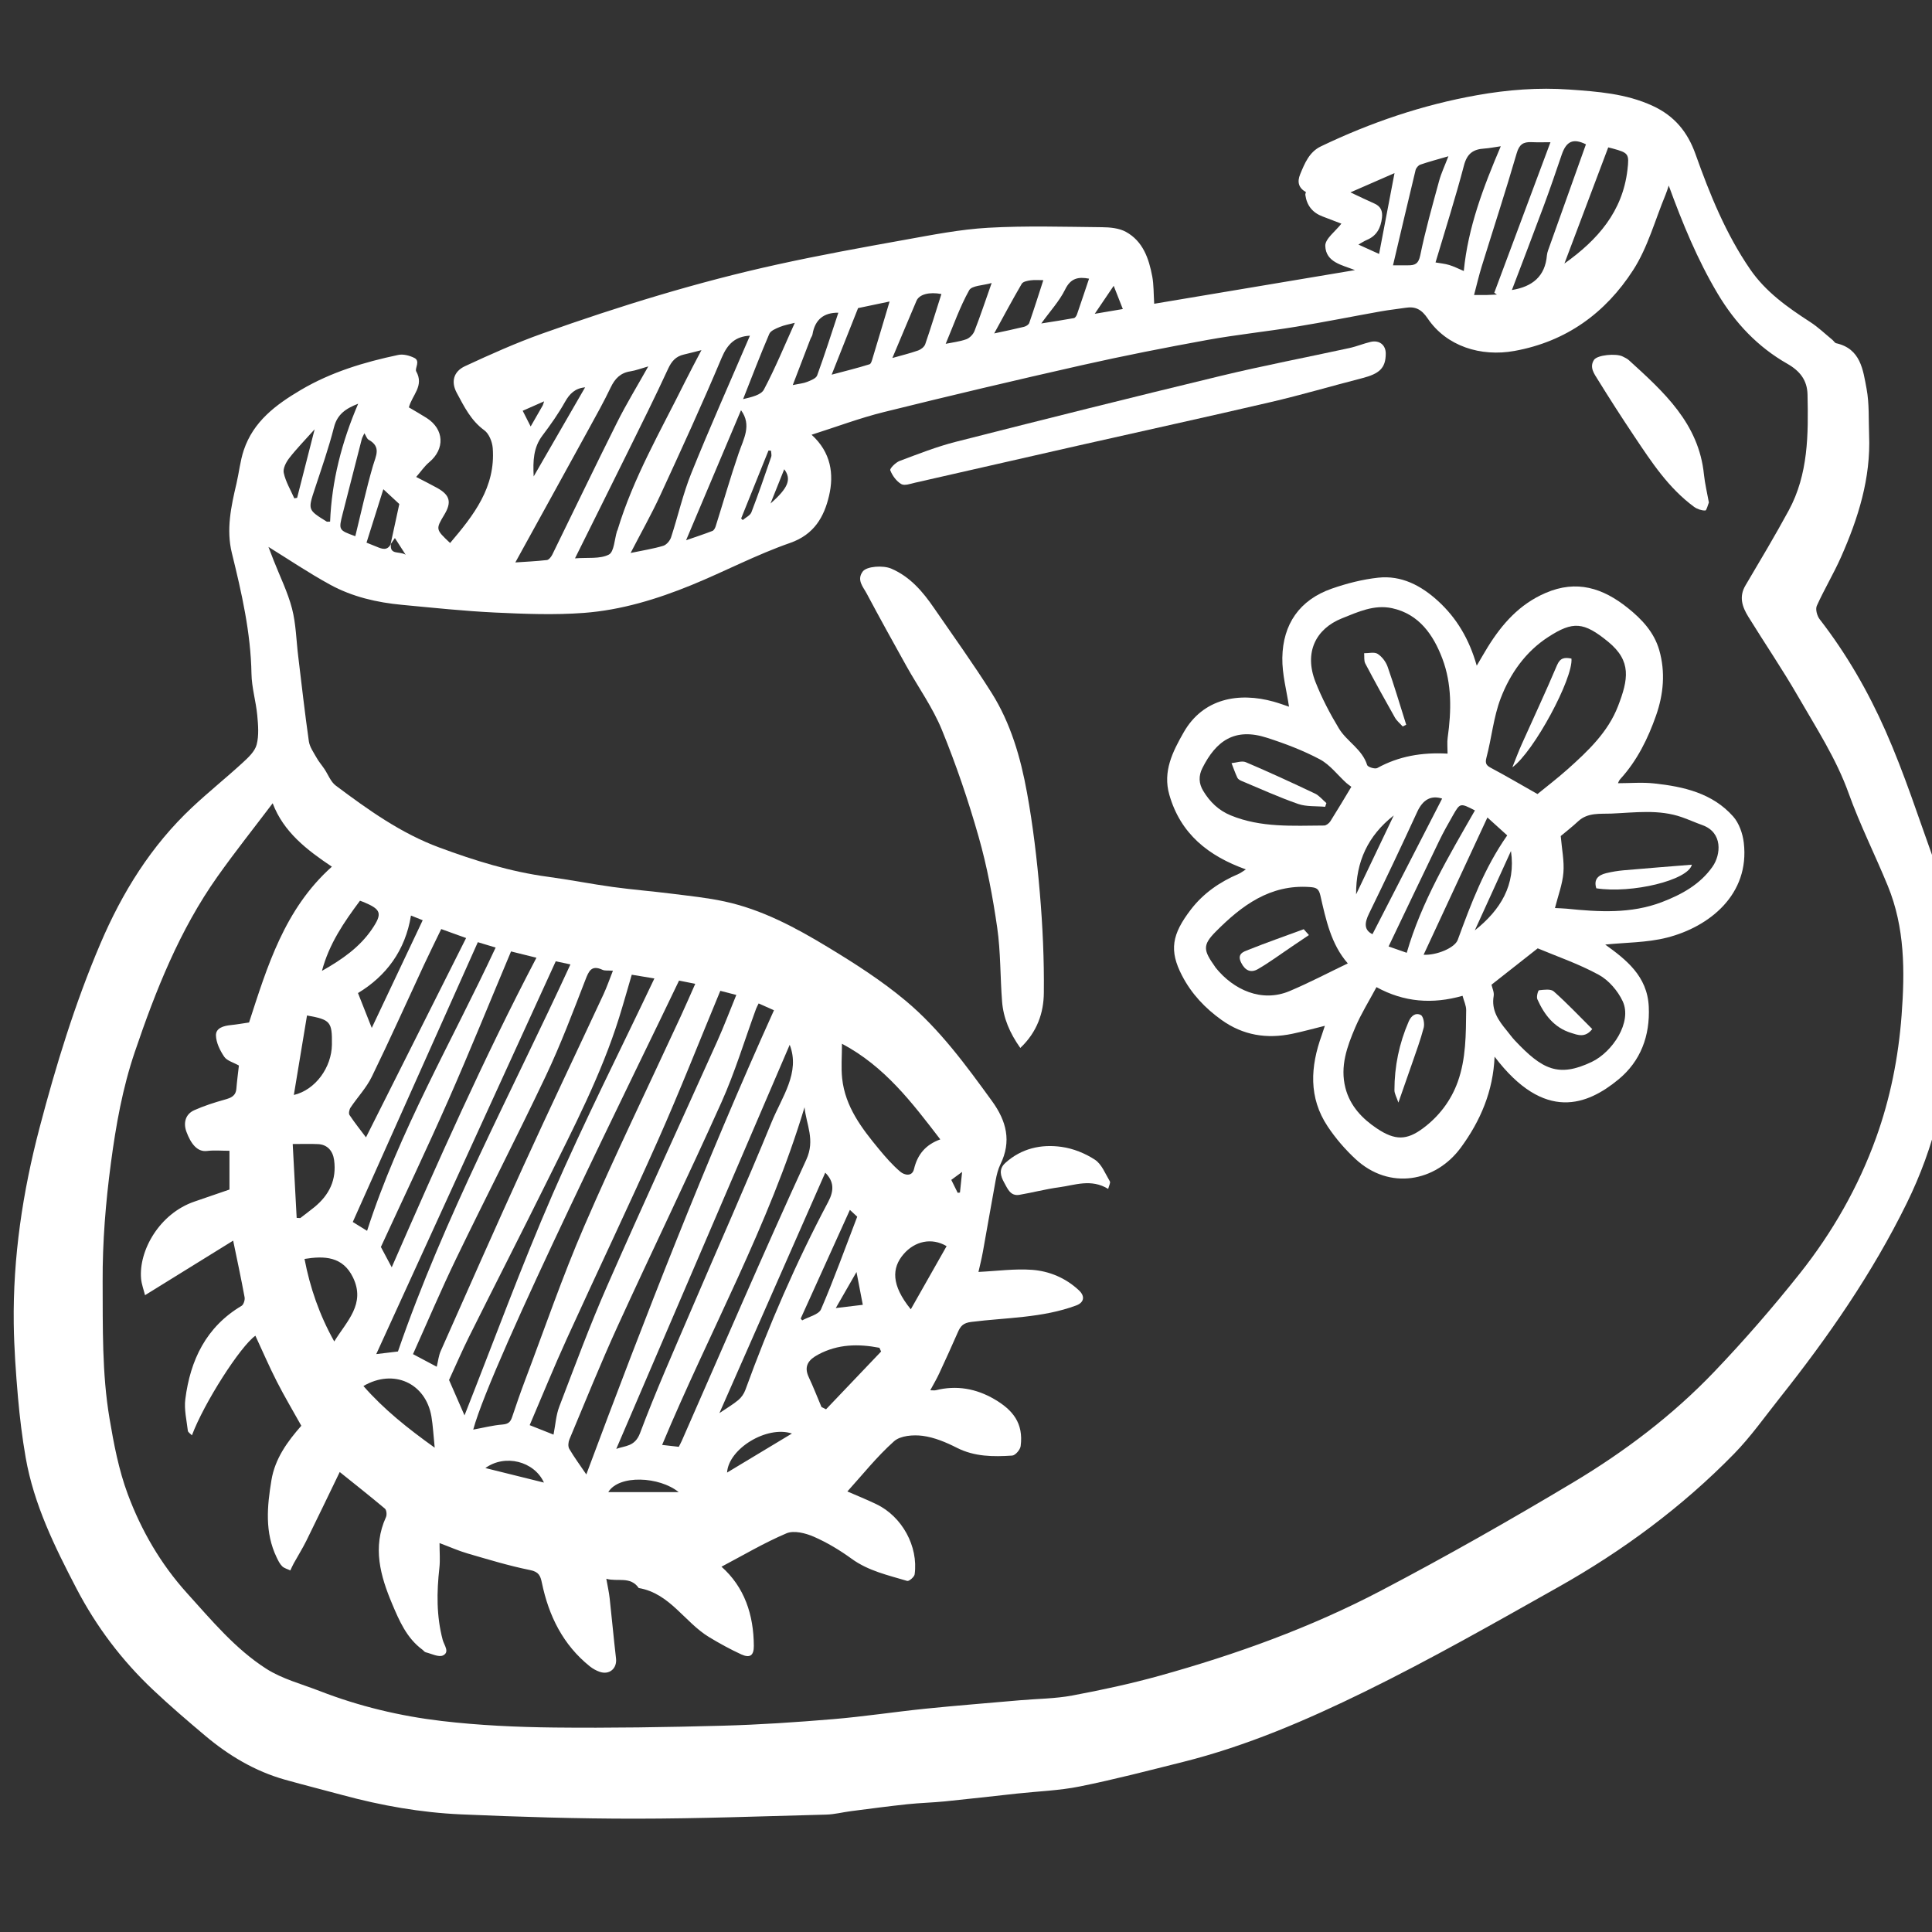 <?xml version="1.0" encoding="utf-8"?>
<!-- Generator: Adobe Illustrator 24.0.2, SVG Export Plug-In . SVG Version: 6.00 Build 0)  -->
<svg version="1.1" id="Ebene_1" xmlns="http://www.w3.org/2000/svg" xmlns:xlink="http://www.w3.org/1999/xlink" x="0px" y="0px"
	 viewBox="0 0 512 512" style="fill:#ffffff;" xml:space="preserve">
<rect x="0" y="0" width="512" height="512" fill="#333333" stroke="none"/>
<g>
	<path d="M108.36,107.96c1.58,0.94,3.18,1.84,4.72,2.82c4.64,2.97,4.88,8.19,0.67,11.71c-1.26,1.05-2.21,2.48-3.46,3.91
		c2.02,1.05,3.83,1.94,5.59,2.92c3.36,1.87,3.85,3.77,1.89,7.04c-2.34,3.91-2.34,3.91,1.51,7.54c6.22-7.31,12.09-14.76,11.3-25.15
		c-0.13-1.66-0.98-3.81-2.23-4.72c-3.56-2.59-5.35-6.29-7.31-9.93c-1.54-2.86-0.91-5.62,2.19-7.06c6.74-3.13,13.55-6.18,20.55-8.67
		c20.37-7.24,41.02-13.62,62.14-18.26c11.18-2.46,22.45-4.51,33.71-6.53c7.37-1.32,14.78-2.8,22.23-3.22
		c10.02-0.57,20.1-0.25,30.15-0.15c2.14,0.02,4.55,0.24,6.36,1.23c4.53,2.48,6.1,7.08,6.99,11.84c0.41,2.21,0.34,4.51,0.51,7.22
		c17.57-2.94,35.39-5.93,53.21-8.92c-3.5-1.38-7.71-2.07-7.87-6.41c-0.07-1.88,2.71-3.87,4.27-5.9c-1.33-0.51-3.16-1.22-5-1.91
		c-2.66-1-4.18-2.92-4.56-5.74c-0.03-0.24,0.21-0.69,0.15-0.72c-1.97-1.12-2.34-2.71-1.51-4.73c1.21-2.93,2.41-5.9,5.49-7.38
		c13.19-6.33,26.9-10.98,41.35-13.56c8.13-1.45,16.3-2.08,24.46-1.5c7.49,0.53,15.06,1.06,22.13,4.33
		c5.75,2.66,9.24,6.89,11.34,12.8c3.78,10.62,8,21.06,14.44,30.45c4.16,6.07,9.95,10.14,15.97,14.04c2.09,1.35,3.91,3.11,5.84,4.69
		c0.36,0.29,0.64,0.83,1.03,0.92c6.5,1.46,7.11,7.07,8.05,12.06c0.75,3.99,0.51,8.16,0.67,12.25c0.47,11.47-2.89,22.09-7.45,32.38
		c-1.94,4.38-4.44,8.52-6.41,12.9c-0.41,0.91,0.07,2.67,0.76,3.56c7.08,9.12,12.83,19.11,17.45,29.57
		c5.02,11.34,8.82,23.23,13.04,34.91c2.95,8.17,4.26,16.62,3.99,25.34c-0.18,5.9,0.02,11.81-0.04,17.72
		c-0.19,16.61-4.03,32.29-11.37,47.23c-9.12,18.56-20.8,35.41-33.61,51.54c-3.99,5.02-7.71,10.32-12.18,14.89
		c-13.74,14.05-29.43,25.65-46.52,35.27c-16.95,9.54-33.89,19.19-51.34,27.74c-15.44,7.56-31.32,14.4-48.13,18.61
		c-9.09,2.28-18.18,4.65-27.36,6.5c-5.44,1.1-11.06,1.28-16.59,1.88c-6.37,0.69-12.73,1.43-19.1,2.07
		c-3.33,0.33-6.69,0.41-10.02,0.76c-4.97,0.53-9.93,1.19-14.89,1.83c-2.2,0.28-4.39,0.86-6.6,0.92
		c-16.82,0.44-33.65,1.07-50.48,1.08c-15.43,0.01-30.86-0.47-46.28-1.14c-10.66-0.47-21.16-2.33-31.48-5.13
		c-5.06-1.37-10.14-2.64-15.19-4.06c-7.95-2.24-14.89-6.38-21.16-11.66c-4.7-3.96-9.38-7.97-13.85-12.19
		c-8.24-7.78-14.97-16.68-20.25-26.8c-5.79-11.11-11.29-22.27-13.47-34.72c-0.92-5.28-1.57-10.62-2.04-15.96
		c-0.56-6.49-1.03-13-1.12-19.51c-0.23-17.61,2.36-34.88,6.83-51.89c4.36-16.59,9.37-32.95,16.1-48.76
		c5.81-13.64,13.48-26.01,24.35-36.2c4.35-4.08,9.01-7.81,13.4-11.84c1.48-1.36,3.22-2.97,3.69-4.77c0.64-2.45,0.4-5.22,0.16-7.81
		c-0.35-3.68-1.47-7.32-1.53-10.98c-0.19-10.94-2.61-21.47-5.2-32c-1.53-6.22-0.21-12.32,1.22-18.39c0.69-2.95,0.98-6.01,1.94-8.87
		c2.55-7.6,8.47-12.02,15.1-15.94c8.06-4.76,16.81-7.38,25.84-9.29c1.31-0.28,2.96,0.16,4.22,0.77c1.73,0.83,0.1,2.81,0.53,3.58
		C112.47,102.29,109.2,104.69,108.36,107.96z M103.6,144.13c-0.36,3.07,2.16,1.83,3.9,2.88c-1.21-1.87-2.05-3.19-2.85-4.42
		c-0.45,0.65-0.8,1.14-1.14,1.64c0.78-3.59,1.56-7.19,2.31-10.66c-1.34-1.24-2.78-2.57-4.23-3.92c-1.46,4.64-2.94,9.33-4.46,14.16
		c0.87,0.35,1.79,0.7,2.69,1.08C101.26,145.5,102.66,146.02,103.6,144.13z M160.68,418.39c0.33,1.9,0.7,3.49,0.88,5.11
		c0.59,5.33,1.07,10.67,1.69,15.99c0.31,2.63-1.71,4.44-4.29,3.57c-0.94-0.32-1.87-0.84-2.65-1.46
		c-7.11-5.71-10.88-13.37-12.7-22.12c-0.39-1.87-0.81-2.94-3.14-3.4c-5.58-1.12-11.06-2.8-16.54-4.39c-2.42-0.7-4.75-1.75-7.45-2.76
		c0,2.46,0.19,4.54-0.04,6.57c-0.72,6.42-0.8,12.79,0.88,19.09c0.38,1.42,1.93,3.23,0.07,4.12c-1.14,0.54-3.04-0.46-4.58-0.84
		c-0.33-0.08-0.57-0.47-0.87-0.69c-4.16-3.06-6.13-7.66-8.02-12.14c-3.12-7.4-5.27-15.02-1.63-23c0.27-0.6,0.15-1.87-0.29-2.24
		c-4.02-3.38-8.15-6.63-11.97-9.7c-2.97,6.13-5.86,12.18-8.83,18.19c-1.02,2.05-2.24,4-3.35,6.01c-0.34,0.61-0.61,1.25-0.91,1.88
		c-0.73-0.36-1.61-0.56-2.16-1.1c-0.64-0.63-1.06-1.51-1.46-2.34c-3.2-6.63-2.53-13.56-1.39-20.47c0.95-5.77,4.29-10.3,7.92-14.43
		c-2.21-3.97-4.49-7.79-6.5-11.74c-2.03-3.98-3.79-8.08-5.67-12.12c-3.99,2.8-13.59,17.79-16.82,26.4c-0.42-0.46-1.03-0.8-1.08-1.22
		c-0.32-2.78-1.02-5.64-0.67-8.36c1.32-10.37,5.51-19.15,14.91-24.74c0.54-0.32,0.93-1.57,0.8-2.27c-0.92-5-1.99-9.98-3.03-15.01
		c-7.68,4.75-15.29,9.47-23.36,14.46c-0.36-1.46-0.9-2.88-1.04-4.33c-0.68-7.44,4.84-17.32,14.17-20.49
		c3.11-1.05,6.21-2.14,9.25-3.18c0-3.44,0-6.78,0-10.27c-2.09,0-4.05-0.19-5.97,0.05c-2.59,0.31-4.28-1.97-5.44-5.1
		c-0.82-2.22-0.36-4.62,2.09-5.71c2.59-1.15,5.31-2.03,8.04-2.79c1.65-0.46,2.95-0.94,3.11-2.91c0.18-2.18,0.47-4.34,0.67-6.13
		c-1.48-0.84-3.16-1.26-3.89-2.33c-1.12-1.65-2.14-3.73-2.19-5.65c-0.05-1.99,2.06-2.55,3.93-2.74c1.51-0.15,3.01-0.42,4.84-0.69
		c4.79-14.71,9.36-30.05,21.95-41.29c-6.62-4.44-12.79-9.15-15.69-16.81c-4.99,6.6-9.99,12.88-14.63,19.43
		c-10.05,14.19-16.38,30.19-21.92,46.52c-3.24,9.54-4.99,19.4-6.32,29.4c-1.39,10.44-2.24,20.87-2.19,31.41
		c0.06,12.12-0.2,24.27,1.82,36.26c1.14,6.78,2.45,13.66,4.83,20.06c3.59,9.64,8.71,18.5,15.74,26.28
		c6.52,7.21,12.76,14.74,20.96,20c4.25,2.72,9.4,4.05,14.18,5.91c10.43,4.05,21.28,6.64,32.33,7.94c9.86,1.16,19.85,1.62,29.78,1.73
		c14.87,0.16,29.76-0.08,44.63-0.48c9.75-0.26,19.5-0.92,29.22-1.73c8.18-0.68,16.31-1.93,24.48-2.77
		c8.39-0.85,16.79-1.51,25.19-2.25c4.62-0.4,9.31-0.41,13.84-1.26c7.75-1.45,15.49-3.12,23.08-5.23
		c20.3-5.64,40.1-12.78,58.76-22.58c17.22-9.04,34.16-18.66,50.85-28.65c13.64-8.16,26.36-17.78,37.38-29.31
		c7.97-8.34,15.57-17.09,22.75-26.13c8.6-10.85,15.48-22.89,20.17-35.93c3.75-10.41,5.91-21.29,6.75-32.43
		c0.88-11.71,0.88-23.25-3.66-34.31c-3.36-8.2-7.37-16.16-10.36-24.49c-3.31-9.24-8.6-17.34-13.42-25.71
		c-4.14-7.18-8.82-14.05-13.18-21.11c-1.59-2.58-2.55-5.26-0.76-8.29c3.89-6.58,7.81-13.14,11.46-19.86
		c5.22-9.62,5.22-20.17,4.99-30.72c-0.08-3.81-2-6.26-5.39-8.19c-7.81-4.45-13.79-10.78-18.43-18.57
		c-5.36-9.01-9.3-18.61-12.96-28.63c-0.31,0.91-0.53,1.67-0.83,2.39c-2.79,6.71-4.71,13.98-8.59,19.99
		c-7.32,11.35-17.69,18.95-31.46,21.44c-8.94,1.62-18.03-1.24-23.01-8.62c-1.6-2.37-3.22-3.23-5.83-2.82
		c-2.18,0.34-4.39,0.56-6.56,0.95c-7.51,1.34-14.99,2.85-22.51,4.08c-7.81,1.28-15.71,2.09-23.49,3.5
		c-11.1,2.02-22.19,4.2-33.2,6.68c-17.55,3.96-35.06,8.1-52.52,12.43c-6.35,1.57-12.51,3.9-19.15,6.01
		c5.17,4.68,5.97,10.47,4.62,16.2c-1.3,5.53-3.91,10.24-10.31,12.47c-8.94,3.11-17.39,7.59-26.17,11.18
		c-9.13,3.73-18.61,6.62-28.45,7.36c-7.8,0.59-15.7,0.28-23.53-0.09c-8.24-0.39-16.46-1.27-24.68-2.04
		c-6.66-0.62-13.16-2.12-19.04-5.33c-5.68-3.1-11.06-6.74-16.38-10.03c0.34,0.89,0.86,2.25,1.39,3.6c1.66,4.24,3.72,8.37,4.86,12.75
		c1.06,4.08,1.12,8.41,1.64,12.64c0.91,7.51,1.75,15.03,2.82,22.52c0.22,1.51,1.24,2.93,2.02,4.32c0.59,1.06,1.4,1.99,2.08,3
		c1.01,1.49,1.68,3.42,3.04,4.43c8.58,6.42,17.26,12.65,27.47,16.42c9.36,3.46,18.8,6.41,28.72,7.74c5.75,0.77,11.44,1.91,17.19,2.7
		c5.21,0.72,10.47,1.13,15.69,1.79c4.66,0.59,9.35,1.06,13.93,2.05c9.94,2.14,18.84,6.92,27.42,12.12
		c7.12,4.31,14.21,8.85,20.58,14.18c9.03,7.55,15.99,17.08,22.9,26.6c3.84,5.29,5.23,10.66,2.22,16.79
		c-0.63,1.29-0.98,2.77-1.25,4.2c-1.17,6.34-2.25,12.69-3.4,19.03c-0.36,1.96-0.85,3.89-1.16,5.26c4.89-0.23,9.56-0.89,14.15-0.56
		c4.63,0.33,8.98,2.16,12.47,5.43c1.76,1.64,1.29,3.27-0.7,4.01c-8.98,3.34-18.51,3.2-27.82,4.37c-2.09,0.26-2.82,1.05-3.52,2.64
		c-1.63,3.71-3.3,7.4-5.01,11.07c-0.67,1.44-1.48,2.81-2.34,4.4c0.73,0,1.12,0.08,1.47-0.01c5.5-1.37,10.69-0.44,15.51,2.37
		c4.88,2.85,7.77,6.35,6.97,12.45c-0.12,0.95-1.41,2.45-2.24,2.5c-5,0.33-9.97,0.32-14.69-2.08c-2.83-1.44-5.93-2.74-9.04-3.15
		c-2.48-0.33-5.91-0.06-7.58,1.44c-4.55,4.06-8.4,8.92-12.37,13.3c2.34,1.02,5.06,2.11,7.7,3.38c6.79,3.26,11.13,11.15,10.13,18.58
		c-0.09,0.69-1.5,1.89-1.97,1.75c-5.07-1.52-10.28-2.64-14.74-5.88c-3.12-2.27-6.5-4.3-10.02-5.84c-2.18-0.95-5.27-1.73-7.23-0.9
		c-5.96,2.53-11.58,5.87-17.23,8.85c6.07,5.38,8.54,12.71,8.57,21.03c0.01,2.5-1.02,3.26-3.34,2.2c-2.93-1.35-5.77-2.91-8.53-4.58
		c-6.48-3.93-10.37-11.6-18.63-13C167.06,417.63,163.62,419.25,160.68,418.39z M179.95,259.87
		c-9.58,20.21-49.61,100.77-54.54,118.99c2.59-0.47,5.17-1.14,7.78-1.35c1.48-0.12,2.08-0.65,2.51-1.93
		c1.08-3.23,2.19-6.45,3.39-9.63c5.19-13.71,9.94-27.61,15.76-41.05c8.1-18.72,17.02-37.08,25.57-55.6c1.3-2.82,2.54-5.67,3.83-8.58
		C182.69,260.41,181.42,260.16,179.95,259.87z M201.05,265.92c-0.31,0.64-0.54,1.03-0.69,1.44c-3.03,8.28-5.58,16.77-9.18,24.79
		c-8.92,19.86-18.43,39.46-27.48,59.26c-4.52,9.89-8.58,19.99-12.79,30.02c-0.31,0.73-0.42,1.88-0.06,2.51
		c1.27,2.18,2.78,4.22,4.53,6.8c15.55-41.7,31.54-82.72,49.73-123.01C203.98,267.23,202.66,266.64,201.05,265.92z M115.74,362.2
		c0.37-1.52,0.51-2.94,1.06-4.18c7.27-16.37,14.5-32.76,21.94-49.06c6.94-15.21,14.14-30.3,21.19-45.45c0.9-1.94,1.6-3.99,2.5-6.26
		c-1.32-0.1-2.14,0.05-2.76-0.24c-2.92-1.35-3.62,0.29-4.55,2.7c-3.32,8.57-6.57,17.2-10.51,25.5
		c-7.68,16.19-15.89,32.13-23.69,48.27c-4.03,8.34-7.65,16.88-11.47,25.38C111.58,359.99,113.59,361.06,115.74,362.2z
		 M190.89,262.58c-5.6,13.49-10.75,26.62-16.47,39.5c-7.84,17.63-16.17,35.04-24.16,52.6c-3.47,7.61-6.62,15.37-9.89,23
		c2.02,0.8,4.01,1.59,6.32,2.51c0.52-2.64,0.66-5.16,1.52-7.4c4.12-10.75,8.11-21.58,12.74-32.11c9.51-21.65,19.42-43.13,29.11-64.7
		c1.79-3.98,3.33-8.07,5.07-12.31C193.32,263.2,191.93,262.84,190.89,262.58z M167.42,258.31c-1.12,3.81-2.18,7.61-3.35,11.37
		c-4.75,15.17-12.08,29.21-19.09,43.38c-6.82,13.78-13.83,27.46-20.69,41.22c-1.84,3.68-3.46,7.48-5.29,11.43
		c1.13,2.6,2.5,5.71,4.1,9.38c7.85-19.86,15.04-39.51,23.37-58.66c8.39-19.29,17.92-38.09,26.95-57.13
		C171.69,259.01,169.61,258.67,167.42,258.31z M209.28,276.88c-15.19,35.4-30.6,71.3-45.96,107.09c2.27-0.86,4.92-0.53,6.29-4.16
		c4.15-11.05,8.95-21.86,13.6-32.72c7.07-16.55,14.42-32.97,21.24-49.63C207.2,290.71,212.14,284.24,209.28,276.88z M103.81,335.85
		c12.19-27.9,24.38-55.37,38.35-82.04c-2.44-0.61-4.84-1.2-6.73-1.67c-5.58,13.27-10.89,26.4-16.59,39.35
		c-5.71,12.96-11.81,25.75-17.9,38.97C101.66,331.8,102.68,333.72,103.81,335.85z M223.13,276.6c0,3.35-0.26,6.3,0.05,9.19
		c0.8,7.51,5.2,13.24,9.8,18.8c1.74,2.1,3.56,4.19,5.63,5.94c1.04,0.88,3.11,1.39,3.61-0.71c0.91-3.84,3.05-6.46,6.97-7.87
		C241.68,292.18,234.5,282.64,223.13,276.6z M105.46,358.16c12.3-35.72,30.1-68.65,45.71-102.58c-1.22-0.26-2.46-0.53-3.89-0.83
		c-15.8,34.57-31.58,69.1-47.57,104.1C102.18,358.56,103.88,358.35,105.46,358.16z M179.89,383.42c0.21-0.43,0.52-0.98,0.78-1.56
		c10.94-24.87,21.65-49.84,33-74.52c2.43-5.29-0.01-9.3-0.46-13.91c-9.39,31.25-25.3,59.68-37.74,89.49
		C176.84,383.07,178.29,383.23,179.89,383.42z M96.99,301.41c8.76-17.43,17.66-35.16,26.53-52.82c-1.68-0.61-4.07-1.47-6.59-2.38
		c-1.6,3.32-3.15,6.44-4.62,9.6c-4.58,9.85-9.02,19.78-13.78,29.54c-1.43,2.94-3.79,5.42-5.63,8.17c-0.34,0.52-0.56,1.56-0.27,1.98
		C94.04,297.62,95.65,299.62,96.99,301.41z M136.57,149.05c2.5-0.17,5.45-0.3,8.36-0.63c0.53-0.06,1.13-0.83,1.42-1.41
		c5.74-11.69,11.37-23.45,17.2-35.1c2.45-4.89,5.31-9.57,8.25-14.81c-1.95,0.55-3.32,1.09-4.75,1.31c-2.63,0.4-4.09,1.93-5.21,4.27
		c-1.79,3.76-3.84,7.41-5.84,11.06C149.53,125.54,143.03,137.31,136.57,149.05z M152.38,147.97c3.37-0.27,6.59,0.22,8.96-0.99
		c1.42-0.72,1.5-4.08,2.18-6.25c0.03-0.09,0.1-0.16,0.13-0.25c4.18-13.86,11.45-26.31,17.82-39.17c1.37-2.76,2.83-5.47,4.42-8.52
		c-1.84,0.46-3.23,0.84-4.64,1.16c-2.12,0.48-3.26,1.75-4.19,3.77c-3.41,7.41-7.06,14.71-10.67,22.03
		C161.81,129.03,157.19,138.28,152.38,147.97z M198.74,88.96c-3.88,0.2-5.94,2.17-7.5,5.88c-5.14,12.24-10.69,24.32-16.25,36.38
		c-2.32,5.03-5.05,9.86-7.87,15.32c3.16-0.66,5.95-1.09,8.63-1.89c0.86-0.25,1.79-1.34,2.09-2.25c1.86-5.67,3.16-11.55,5.39-17.06
		C188.16,113.13,193.54,101.08,198.74,88.96z M126.63,249.69c-11.11,24.86-22.1,49.44-33.14,74.15c1.56,0.96,2.96,1.82,3.79,2.34
		c8.51-26.42,22.46-50.17,34.07-75.07C129.81,250.64,128.25,250.17,126.63,249.69z M410.89,37.69c-1.5,0-3.27,0.06-5.05-0.02
		c-2.15-0.09-3.22,0.6-3.9,2.94c-2.92,10.05-6.18,20-9.27,29.99c-0.74,2.39-1.3,4.83-2.03,7.58c1.49,0,2.41,0.02,3.33,0
		c0.91-0.02,1.82-0.08,2.73-0.12c-0.23-0.16-0.47-0.32-0.7-0.48C400.94,64.34,405.88,51.1,410.89,37.69z M387.92,71.82
		c1.12-11.6,5.19-22.23,9.8-33.06c-1.69,0.24-3.02,0.52-4.36,0.61c-2.91,0.18-4.56,1.29-5.39,4.46c-2.27,8.65-5,17.18-7.54,25.72
		c1.29,0.23,2.5,0.33,3.63,0.68C385.28,70.59,386.43,71.19,387.92,71.82z M190.65,374.49c2.03-1.38,3.64-2.31,5.03-3.48
		c0.8-0.67,1.48-1.66,1.84-2.64c6.22-17.11,13.43-33.78,21.96-49.86c1.61-3.04,1.53-5.43-0.78-7.74
		C209.43,331.85,200.13,352.96,190.65,374.49z M420.29,38.25c-3.31-1.64-5.18-0.91-6.42,2.75c-1.54,4.53-3.09,9.05-4.75,13.53
		c-2.76,7.44-5.61,14.85-8.45,22.33c5.44-0.89,8.81-3.61,9.28-9.21c0.04-0.45,0.17-0.9,0.32-1.33
		C413.57,57.05,416.88,47.78,420.29,38.25z M414.59,69.84c8.87-6.3,15.4-13.8,16.7-24.81c0.5-4.28,0.3-4.51-3.9-5.67
		c-0.39-0.11-0.79-0.2-1.19-0.3C422.33,49.3,418.55,59.35,414.59,69.84z M88.58,355.5c3.34-5.41,8.36-9.95,4.97-16.96
		c-2.71-5.59-7.57-5.76-12.85-4.91C82.14,341.17,84.63,348.45,88.58,355.5z M369.16,70.31c1.32,0,2.63-0.01,3.93,0
		c1.82,0.02,2.82-0.33,3.29-2.64c1.36-6.64,3.22-13.18,5-19.73c0.56-2.05,1.5-4.01,2.46-6.53c-2.92,0.85-5.21,1.45-7.44,2.22
		c-0.53,0.18-1.12,0.88-1.26,1.45C373.14,53.37,371.2,61.67,369.16,70.31z M233.5,358.17c-0.15-0.33-0.3-0.66-0.44-0.99
		c-5.56-1.08-11-1-16.21,1.78c-2.48,1.32-3.94,2.99-2.52,6.01c1.22,2.59,2.25,5.26,3.37,7.9c0.4,0.2,0.81,0.41,1.21,0.61
		C223.77,368.37,228.63,363.27,233.5,358.17z M78.62,322.75c0.32,0.02,0.64,0.03,0.96,0.05c1.24-0.96,2.51-1.9,3.73-2.89
		c3.95-3.23,5.94-7.26,5.23-12.49c-0.33-2.43-1.79-4.11-4.27-4.22c-2.11-0.1-4.22-0.02-6.7-0.02
		C77.93,309.9,78.27,316.32,78.62,322.75z M96.31,367.31c5.4,6.16,11.66,11.17,18.89,16.34c-0.34-3.34-0.46-5.83-0.87-8.27
		C112.81,366.54,104.32,362.63,96.31,367.31z M235.75,79.9c-2.89,0.61-5.83,1.22-8.35,1.75c-2.33,5.88-4.56,11.5-7,17.64
		c3.58-0.95,6.83-1.75,10.03-2.75c0.45-0.14,0.69-1.18,0.89-1.85C232.81,89.79,234.26,84.87,235.75,79.9z M196.38,108.71
		c-4.77,11.3-9.57,22.64-14.56,34.46c2.56-0.89,4.8-1.62,6.99-2.47c0.38-0.15,0.69-0.74,0.84-1.19c2.04-6.47,3.91-13,6.11-19.42
		C197.06,116.29,199.28,112.69,196.38,108.71z M77.87,290.18c5.74-1.35,10.01-7.32,10.09-13.33c0.08-6.08-0.36-6.63-6.6-7.74
		C80.2,276.05,79.06,282.98,77.87,290.18z M250.86,330.24c-3.98-2.35-8.44-1.32-11.4,2.12c-3.16,3.67-3.3,8.19,1.91,14.62
		C244.57,341.33,247.72,335.78,250.86,330.24z M94.92,106.99c-3.32,1.29-5.54,2.82-6.41,6.23c-1.4,5.5-3.29,10.89-5.07,16.29
		c-1.85,5.61-1.9,5.6,3.13,8.71c0.13,0.08,0.35,0.01,0.91,0.01C87.91,127.47,90.56,117.16,94.92,106.99z M94.16,142.1
		c1.52-6.19,2.88-12.46,4.66-18.6c0.78-2.69,2.28-5.07-1.12-6.96c-0.49-0.27-0.7-1.04-1.13-1.72c-0.28,0.62-0.58,1.09-0.71,1.6
		c-1.7,6.56-3.38,13.12-5.04,19.68C89.7,140.48,89.72,140.49,94.16,142.1z M95.4,238.7c-4.26,5.72-8.16,11.38-10.08,18.59
		c5.36-3.02,9.98-6.27,13.22-11.01c2.89-4.23,2.45-5.27-2.09-7.19C96.13,238.95,95.79,238.84,95.4,238.7z M108.91,242.63
		c-1.5,9.3-6.6,16.05-14.04,20.54c1.39,3.53,2.61,6.6,3.65,9.24c4.34-9.18,8.89-18.79,13.5-28.54
		C111.14,243.52,110.14,243.12,108.91,242.63z M236.49,94.87c2.32-0.66,4.61-1.21,6.83-1.99c0.74-0.26,1.63-0.96,1.87-1.65
		c1.52-4.41,2.88-8.88,4.29-13.31c-3.16-0.6-5.85,0.05-6.6,1.79C240.75,84.69,238.68,89.68,236.49,94.87z M210.63,85.55
		c-1.39,0.37-2.76,0.59-4.01,1.11c-1.02,0.42-2.4,0.98-2.76,1.84c-2.44,5.7-4.65,11.5-6.93,17.27c2.17-0.53,4.73-1.06,5.51-2.53
		C205.47,97.53,207.93,91.52,210.63,85.55z M212.19,349.44c0.13,0.16,0.27,0.31,0.4,0.47c1.71-0.96,4.37-1.51,4.99-2.94
		c3.43-7.95,6.36-16.12,9.59-24.53c-0.29-0.27-1.07-1-1.94-1.81C220.81,330.38,216.5,339.91,212.19,349.44z M222.17,82.87
		c-3.86-0.05-6.2,1.82-6.85,5.74c-0.07,0.44-0.4,0.83-0.56,1.26c-1.49,3.88-2.98,7.77-4.67,12.18c1.74-0.37,2.84-0.45,3.82-0.85
		c0.97-0.39,2.35-0.91,2.64-1.7C218.56,93.99,220.34,88.39,222.17,82.87z M263.47,88.36c2.74-0.59,5.33-1.12,7.9-1.75
		c0.53-0.13,1.23-0.56,1.39-1.02c1.32-3.8,2.53-7.63,3.73-11.34c-1.02,0-2.21-0.11-3.37,0.04c-0.83,0.11-2.01,0.34-2.35,0.92
		C268.28,79.47,265.95,83.83,263.47,88.36z M262.8,75c-2.27,0.67-5.26,0.66-5.96,1.92c-2.48,4.44-4.17,9.33-6.22,14.19
		c1.77-0.36,3.68-0.57,5.45-1.2c0.89-0.32,1.83-1.29,2.18-2.19C259.78,83.8,261.11,79.79,262.8,75z M365.47,67.3
		c1.37-7.15,2.69-14.1,4.09-21.42c-3.82,1.67-7.55,3.3-11.68,5.1c2.5,1.17,4.39,2.1,6.31,2.94c1.71,0.74,2.26,2,2.05,3.78
		c-0.31,2.66-1.36,4.76-3.96,5.86c-0.78,0.33-1.5,0.82-2.29,1.25C362,65.72,363.74,66.51,365.47,67.3z M275.95,85.72
		c3.27-0.52,5.97-0.93,8.65-1.42c0.33-0.06,0.68-0.6,0.81-0.98c1.09-3.15,2.14-6.32,3.2-9.47c-2.85-0.54-4.87-0.15-6.34,2.87
		C280.76,79.79,278.33,82.41,275.95,85.72z M155.06,102.65c-2.65,0.24-4.11,1.69-5.33,3.86c-1.75,3.12-3.83,6.07-5.99,8.93
		c-2.38,3.16-2.52,6.66-2.31,10.82C146.16,118.08,150.62,110.36,155.06,102.65z M192.68,390.25c5.77-3.48,11.23-6.77,17.19-10.35
		C203.21,377.71,193.07,383.93,192.68,390.25z M77.99,132.06c0.25-0.04,0.5-0.09,0.75-0.13c1.49-5.82,2.97-11.63,4.64-18.16
		c-2.52,2.82-4.77,5.11-6.73,7.63c-0.84,1.08-1.72,2.77-1.45,3.94C75.71,127.67,77.01,129.83,77.99,132.06z M179.86,395.43
		c-5.09-4.16-15.85-4.68-18.66,0C167.48,395.43,173.67,395.43,179.86,395.43z M128.63,389.05c5.29,1.31,10.25,2.54,15.52,3.85
		C141.56,387.21,133.8,385.29,128.63,389.05z M226.98,337.1c-1.82,3.17-3.53,6.13-5.49,9.55c2.78-0.33,5.02-0.6,7.16-0.86
		C228.11,342.99,227.58,340.23,226.98,337.1z M196.41,137.4c0.14,0.14,0.28,0.28,0.42,0.42c0.79-0.68,1.97-1.21,2.3-2.06
		c1.87-4.85,3.55-9.77,5.24-14.68c0.17-0.48-0.02-1.09-0.05-1.64c-0.22-0.02-0.44-0.03-0.66-0.05
		C201.25,125.39,198.83,131.39,196.41,137.4z M297.56,81.9c-0.81-2.06-1.57-3.98-2.42-6.16c-1.74,2.56-3.29,4.86-5.02,7.42
		C292.77,82.71,295.02,82.33,297.56,81.9z M144.19,106.36c-2.15,0.95-3.97,1.75-5.67,2.5c0.8,1.58,1.41,2.78,2.11,4.16
		c1.1-1.91,2.15-3.73,3.19-5.56C143.94,107.24,143.98,107,144.19,106.36z M204.19,133.44c4.78-4.19,5.59-6.47,3.64-9.09
		C206.69,127.19,205.55,130.05,204.19,133.44z M252.1,312.68c0.59,1.19,1.14,2.31,1.7,3.43c0.2-0.02,0.4-0.05,0.6-0.07
		c0.17-1.61,0.33-3.21,0.57-5.47C253.63,311.56,252.92,312.08,252.1,312.68z"/>
	<path d="M428.78,207.56c3.21,0,6.45-0.29,9.62,0.06c7.81,0.84,15.43,2.58,20.91,8.76c1.57,1.77,2.52,4.52,2.81,6.93
		c1.63,13.69-9.07,22.3-20.36,25.17c-5.31,1.35-10.98,1.28-16.36,1.84c5.47,3.95,11.17,8.32,11.54,16.47
		c0.36,7.74-2.16,14.45-8.05,19.29c-8.13,6.69-19.53,11.46-32.81-6.05c-0.38,9.1-3.7,16.95-8.94,24.09
		c-6.68,9.1-18.89,11.37-27.88,3.07c-2.77-2.56-5.31-5.51-7.4-8.65c-5.12-7.67-4.6-15.89-1.59-24.19c0.27-0.75,0.5-1.52,0.83-2.5
		c-3.08,0.76-5.85,1.53-8.66,2.12c-6.73,1.4-12.99,0.42-18.7-3.66c-4.39-3.14-7.96-6.91-10.47-11.73
		c-3.49-6.71-2.73-10.96,2.34-17.57c3.3-4.29,7.64-7.29,12.61-9.41c0.65-0.28,1.21-0.74,1.95-1.2c-9.94-3.56-17.33-9.42-20.29-19.79
		c-1.78-6.2,0.9-11.43,3.8-16.52c5.13-9.01,14.57-10.73,23.87-8.14c1.56,0.44,3.08,1.01,4.05,1.33c-0.62-4.22-1.84-8.6-1.77-12.96
		c0.14-8.91,4.56-15.34,13.11-18.33c3.96-1.38,8.13-2.45,12.29-2.9c6.16-0.67,11.36,2.08,15.82,6.14c4.96,4.52,8.3,10.12,10.3,17.18
		c1.13-1.91,1.99-3.43,2.91-4.92c3.82-6.17,8.44-11.39,15.35-14.36c8.23-3.54,15.16-1.3,21.74,3.96c3.79,3.03,7,6.47,8.36,11.18
		c1.67,5.82,1.15,11.66-0.84,17.35c-2.16,6.15-5.01,11.93-9.45,16.81C429.03,206.83,428.87,207.39,428.78,207.56z M383.62,199.72
		c0-1.67-0.15-2.98,0.03-4.25c1-7.09,1.12-14.24-1.41-20.93c-2.36-6.23-6.12-11.79-13.32-13.36c-4.74-1.03-9.06,0.99-13.33,2.7
		c-6.83,2.75-10.08,8.95-6.97,16.86c1.68,4.26,3.83,8.38,6.2,12.3c2.1,3.48,6.18,5.49,7.49,9.71c0.16,0.52,2.07,1.12,2.67,0.79
		C370.67,200.41,376.76,199.34,383.62,199.72z M407.45,210.43c2.32-1.9,5.28-4.16,8.05-6.63c5.36-4.79,10.64-9.8,13.28-16.63
		c2.74-7.1,3.66-11.97-2.59-17.09c-6.51-5.33-9.34-5.5-15.87-1.28c-6.02,3.89-10.1,9.7-12.61,16.23c-1.92,5-2.4,10.54-3.79,15.76
		c-0.47,1.76,0.18,2.17,1.48,2.86C399.28,205.72,403.08,207.96,407.45,210.43z M364.78,261.6c-1.95,3.66-4.08,7.05-5.63,10.69
		c-2.16,5.07-4.07,10.27-2.6,16.02c1.24,4.85,4.56,8.23,8.38,10.77c4.81,3.21,7.91,3.11,12.19-0.08c4.2-3.13,7.41-7.3,9.21-12.33
		c2.19-6.14,2.15-12.58,2.22-18.97c0.01-1.21-0.6-2.43-0.96-3.8C379.59,266.17,372.08,265.6,364.78,261.6z M412.08,240.64
		c1.26,0.07,2.18,0.08,3.1,0.17c8.52,0.87,17.04,1.39,25.25-1.75c5.22-2,10.11-4.67,13.42-9.4c2.21-3.16,2.77-9.04-2.71-11
		c-1.81-0.65-3.57-1.44-5.38-2.08c-6.15-2.17-12.53-1.23-18.78-0.97c-2.86,0.12-6.19-0.34-8.73,2.02c-1.62,1.51-3.38,2.87-4.64,3.93
		c0.3,3.51,0.96,6.64,0.71,9.69C414.07,234.34,412.9,237.38,412.08,240.64z M395.26,260.96c0.19,0.88,0.75,1.99,0.58,2.98
		c-0.66,3.82,1.29,6.54,3.49,9.2c0.71,0.86,1.36,1.79,2.13,2.6c7.23,7.68,11.52,9.88,20.36,5.68c5.51-2.62,10.79-10.56,8.21-16.08
		c-1.29-2.76-3.7-5.57-6.34-7.01c-5.34-2.91-11.18-4.91-16.18-7.01C403.22,254.71,399.3,257.78,395.26,260.96z M357.18,255.31
		c-4.42-5.03-5.8-11.57-7.27-18.01c-0.42-1.86-1.15-2.1-2.75-2.22c-10.55-0.78-18.11,4.91-24.94,11.78
		c-3.6,3.62-3.32,4.97-0.23,9.32c0.05,0.08,0.09,0.16,0.15,0.24c4.75,5.92,12.23,9.33,19.6,6.23
		C346.92,260.47,351.91,257.84,357.18,255.31z M358.12,208.51c-0.45-0.35-0.92-0.65-1.33-1.02c-2.33-2.12-4.33-4.83-7.02-6.26
		c-4.44-2.36-9.23-4.18-14.03-5.72c-8.53-2.75-13.48,0.82-17.11,8.07c-1.01,2.02-0.97,4.01,0.23,6c1.77,2.94,4.09,5.19,7.31,6.51
		c7.99,3.28,16.4,2.73,24.74,2.68c0.56,0,1.31-0.6,1.65-1.12C354.43,214.69,356.21,211.68,358.12,208.51z M394.18,216.64
		c-5.85,12.6-11.39,24.51-16.91,36.38c3.39,0.19,8.26-1.8,9.05-3.95c3.51-9.56,7.07-19.08,13.11-27.68
		C397.64,219.77,396.03,218.31,394.18,216.64z M372.8,252.5c3.93-13.58,11.14-25.6,18.07-37.73c-3.9-2-3.93-2.02-5.84,1.33
		c-1.29,2.25-2.56,4.51-3.68,6.84c-4.44,9.18-8.81,18.38-13.36,27.88C369.79,251.45,371.15,251.93,372.8,252.5z M363.72,247.57
		c6.16-12,12.34-24.03,18.46-35.94c-2.99-0.94-5.13,0.32-6.6,3.52c-4.16,9.04-8.41,18.03-12.78,26.97
		C361.58,244.62,361.47,246.47,363.72,247.57z M400.42,225.53c-3.19,7.01-6.38,14.02-9.58,21.03
		C397.64,241.16,401.75,234.53,400.42,225.53z M359.38,237.02c3.38-7.08,6.65-13.93,9.98-20.92
		C362.53,221.45,359.33,228.34,359.38,237.02z"/>
	<path d="M270.39,277.72c-2.82-3.99-4.49-7.93-4.83-12.32c-0.51-6.52-0.36-13.11-1.29-19.56c-1.17-8.09-2.68-16.21-4.92-24.07
		c-2.73-9.61-5.97-19.12-9.75-28.37c-2.43-5.93-6.26-11.28-9.41-16.92c-3.55-6.37-7.08-12.75-10.51-19.19
		c-0.95-1.78-2.72-3.6-1.04-5.84c1.04-1.39,5.4-1.7,7.6-0.74c4.98,2.16,8.32,6.1,11.29,10.43c5.13,7.46,10.43,14.82,15.25,22.47
		c5.07,8.05,7.7,17.16,9.38,26.42c1.6,8.79,2.65,17.7,3.41,26.6c0.75,8.8,1.16,17.67,1.06,26.5
		C276.58,268.39,274.89,273.46,270.39,277.72z"/>
	<path d="M367.24,93.74c-0.03,3.76-1.6,5.29-6.25,6.48c-8.08,2.07-16.08,4.44-24.2,6.33c-17.07,3.98-34.21,7.72-51.31,11.59
		c-14.33,3.24-28.64,6.54-42.97,9.78c-1.22,0.28-2.81,0.87-3.67,0.36c-1.28-0.75-2.36-2.23-2.91-3.65
		c-0.18-0.46,1.42-2.07,2.47-2.47c4.92-1.85,9.84-3.79,14.91-5.08c23.33-5.94,46.69-11.79,70.1-17.44
		c11.35-2.74,22.84-4.93,34.26-7.42c1.87-0.41,3.67-1.17,5.54-1.61C365.57,90.06,367.26,91.44,367.24,93.74z"/>
	<path d="M452.87,133.16c-0.27,0.65-0.6,2.12-0.96,2.13c-0.98,0.02-2.13-0.37-2.95-0.96c-6.79-4.98-11.31-11.91-15.9-18.77
		c-3.29-4.91-6.49-9.89-9.6-14.92c-0.96-1.55-2.32-3.31-1.03-5.27c0.86-1.31,5.85-1.78,7.59-0.9c0.58,0.29,1.2,0.57,1.67,1
		c9.22,8.4,18.53,16.73,19.88,30.33C451.82,128.17,452.39,130.51,452.87,133.16z"/>
	<path d="M293.68,315.07c-4.55-2.77-8.81-0.99-12.99-0.43c-3.53,0.47-7.01,1.4-10.53,2c-2.4,0.41-3.14-1.63-4.02-3.2
		c-0.99-1.75-1.54-3.61,0.29-5.26c4.28-3.86,9.48-5.01,14.92-4.24c3.07,0.43,6.23,1.7,8.82,3.4c1.8,1.18,2.75,3.72,3.95,5.73
		C294.34,313.45,293.89,314.21,293.68,315.07z"/>
	<path d="M371.73,192.52c-0.69-0.78-1.55-1.46-2.06-2.35c-2.68-4.74-5.31-9.5-7.85-14.32c-0.4-0.76-0.22-1.82-0.31-2.74
		c1.22,0.02,2.71-0.39,3.58,0.17c1.16,0.74,2.19,2.11,2.65,3.43c1.78,5.07,3.3,10.22,4.92,15.35
		C372.36,192.21,372.04,192.36,371.73,192.52z"/>
	<path d="M416.45,174.53c0.52,5.16-9.96,24.71-15.66,28.81c0.95-2.36,1.66-4.27,2.49-6.12c3.11-6.97,6.37-13.88,9.34-20.92
		C413.46,174.33,414.59,174.16,416.45,174.53z"/>
	<path d="M370.59,292.2c-0.5-1.5-1.05-2.39-1.05-3.28c0-6.32,1.25-12.39,3.78-18.22c0.7-1.61,1.92-2.39,3.2-1.72
		c0.69,0.36,1.05,2.32,0.78,3.35c-0.85,3.27-2.04,6.45-3.14,9.65C373.07,285.16,371.94,288.32,370.59,292.2z"/>
	<path d="M423.04,235.41c-0.77-2.41,0.57-3.51,2.61-4.01c1.51-0.37,3.06-0.62,4.6-0.76c6.09-0.54,12.19-1.01,18.11-1.49
		C447.38,233.28,432.43,236.86,423.04,235.41z"/>
	<path d="M421.96,272.71c-1.89,2.43-3.88,1.56-5.64,1.01c-4.48-1.39-7.09-4.84-8.91-8.92c-0.29-0.64,0.19-2.34,0.44-2.37
		c1.31-0.14,3.11-0.41,3.91,0.3C415.3,265.87,418.55,269.32,421.96,272.71z"/>
	<path d="M346.88,247.8c-1.6,1.08-3.19,2.15-4.79,3.23c-2.9,1.95-5.71,4.05-8.73,5.79c-1.85,1.07-3.38,0.43-4.44-1.7
		c-1.18-2.38,0.63-2.9,1.94-3.42c4.84-1.93,9.76-3.65,14.64-5.45C345.96,246.76,346.42,247.28,346.88,247.8z"/>
	<path d="M351.18,213.81c-2.4-0.22-4.96,0.01-7.17-0.76c-5.09-1.77-10.02-4.02-15-6.1c-0.41-0.17-0.91-0.46-1.09-0.83
		c-0.59-1.26-1.05-2.58-1.55-3.88c1.27-0.11,2.75-0.69,3.78-0.25c6.17,2.62,12.27,5.44,18.33,8.31c1.15,0.55,2.02,1.67,3.03,2.53
		C351.4,213.15,351.29,213.48,351.18,213.81z"/>
</g>
</svg>

